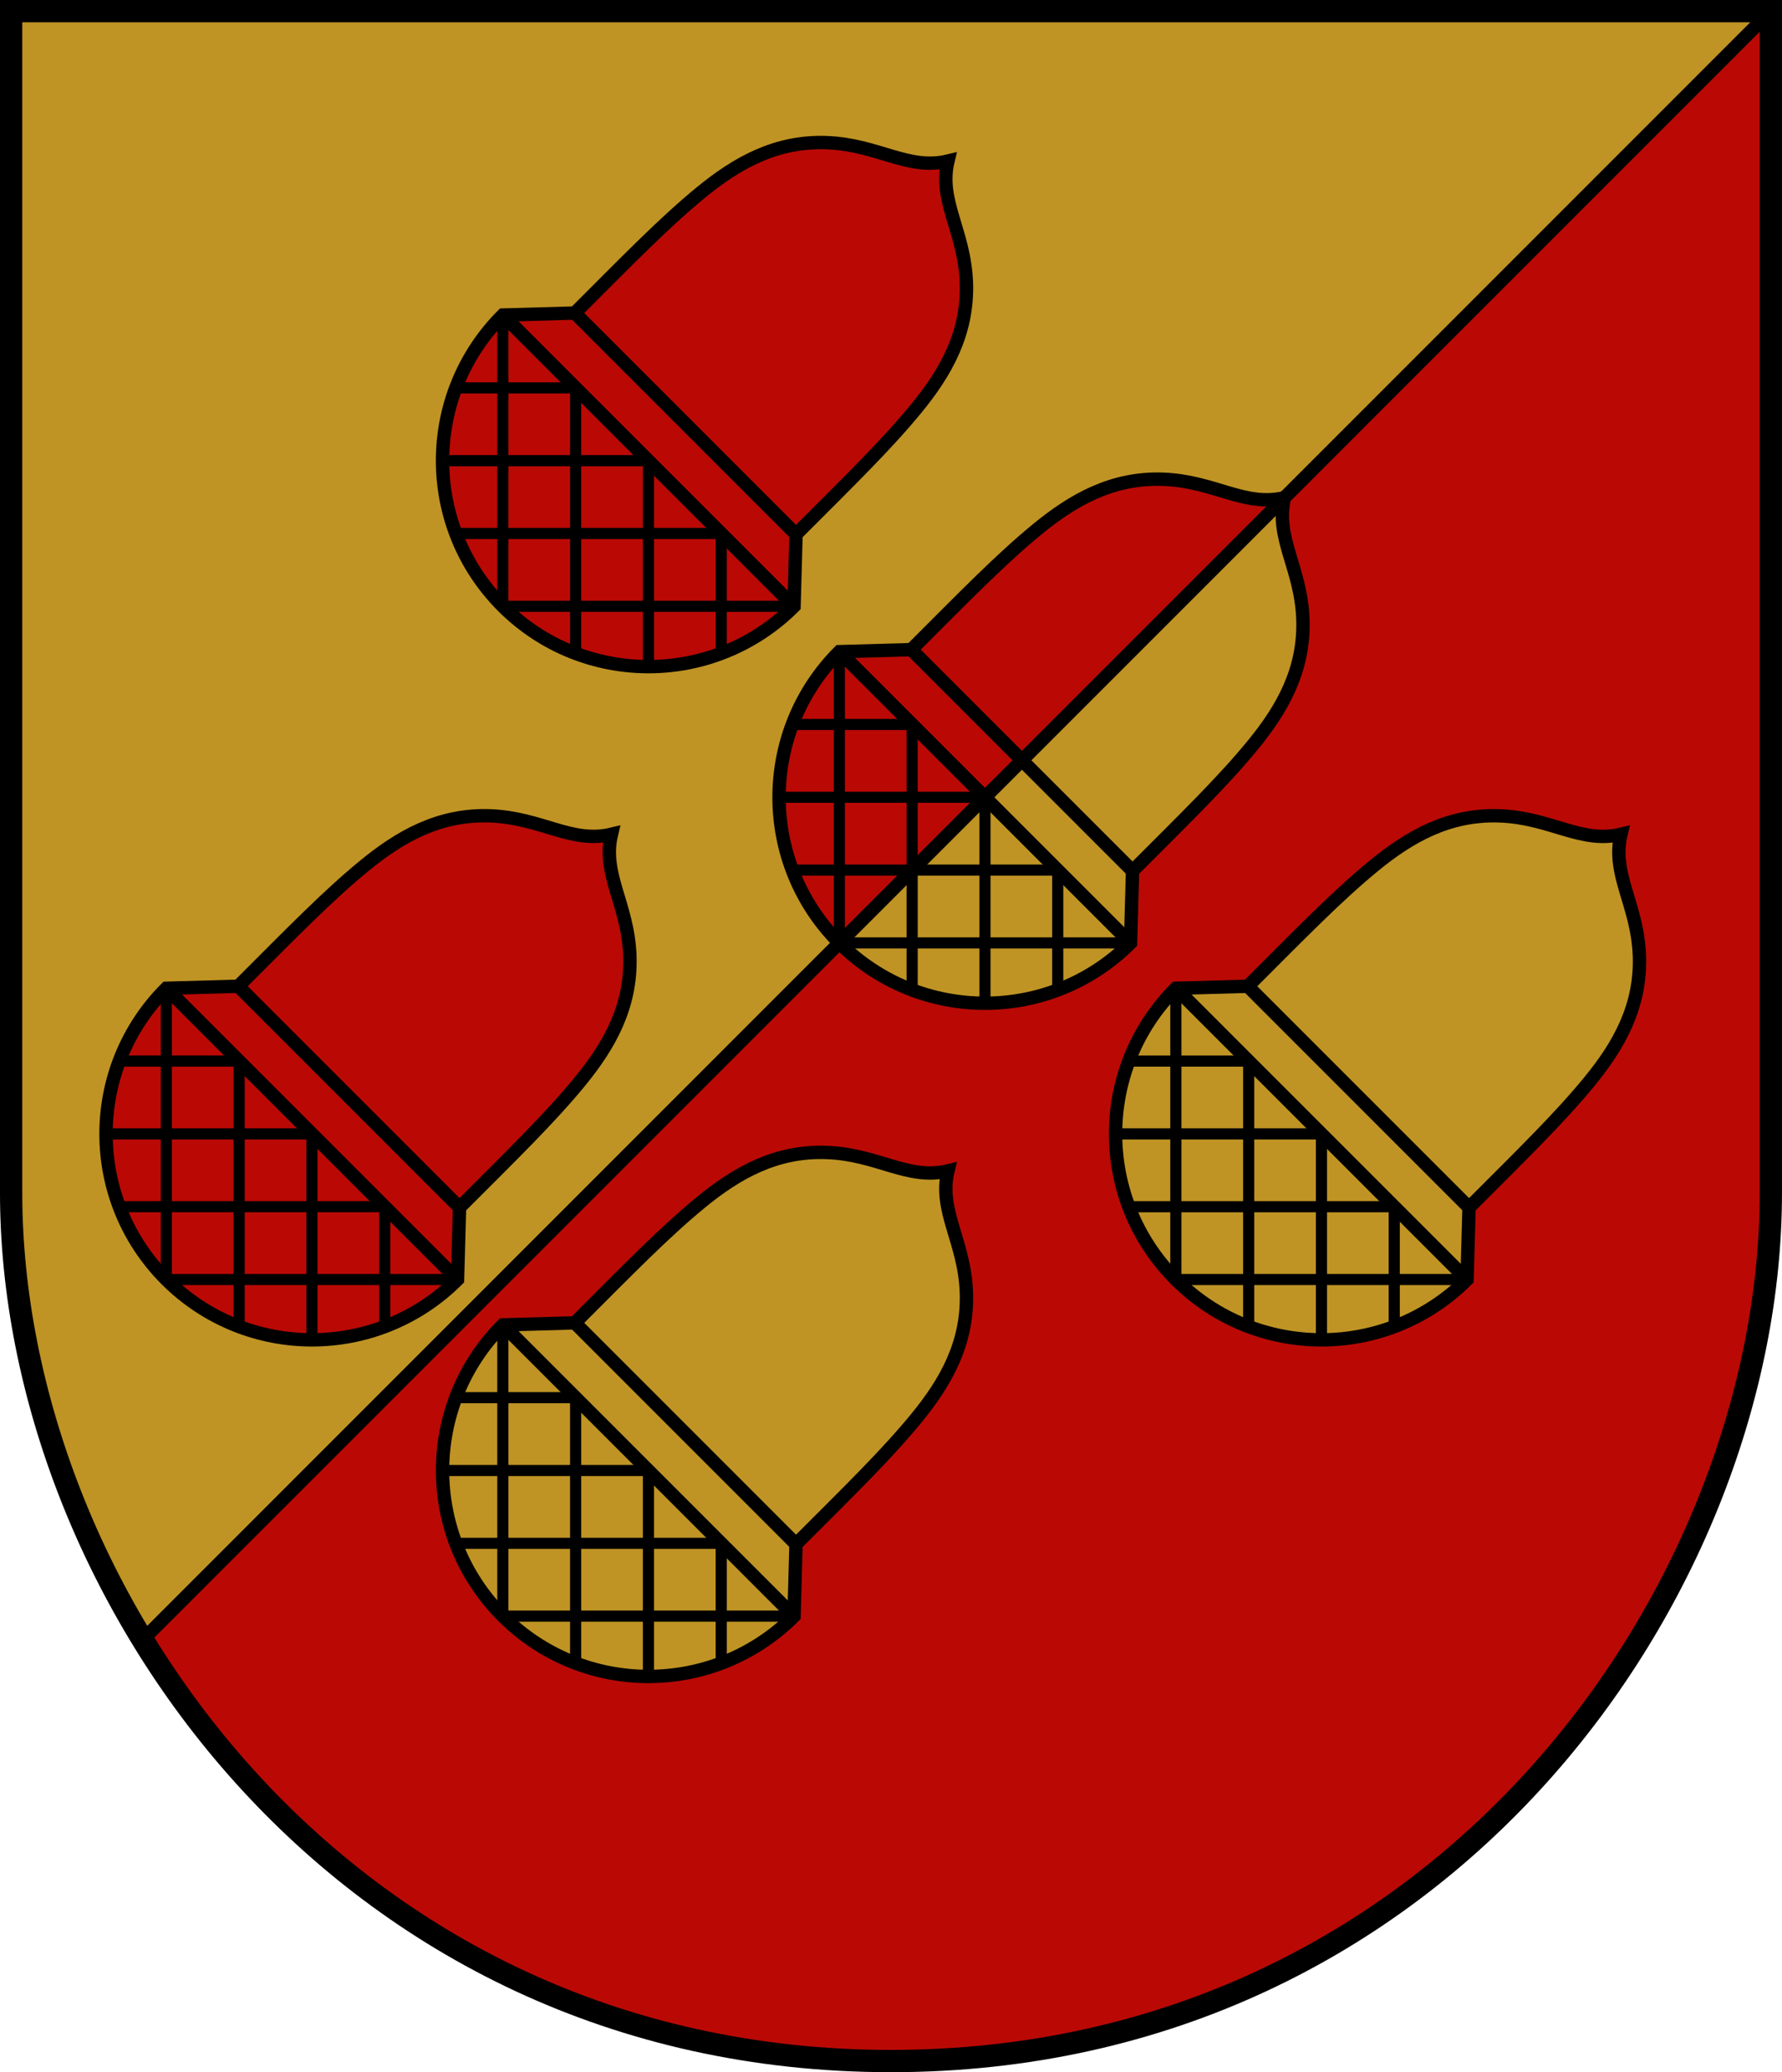 <?xml version="1.0" encoding="UTF-8" standalone="no"?>
<svg
   xmlns:dc="http://purl.org/dc/elements/1.1/"
   xmlns:cc="http://creativecommons.org/ns#"
   xmlns:rdf="http://www.w3.org/1999/02/22-rdf-syntax-ns#"
   xmlns:svg="http://www.w3.org/2000/svg"
   xmlns="http://www.w3.org/2000/svg"
   xmlns:sodipodi="http://sodipodi.sourceforge.net/DTD/sodipodi-0.dtd"
   xmlns:inkscape="http://www.inkscape.org/namespaces/inkscape"
   width="400"
   height="465"
   viewBox="0 0 105.833 123.031"
   version="1.1"
   id="svg847"
   sodipodi:docname="Strenci.svg"
   inkscape:version="1.0.2 (e86c870879, 2021-01-15, custom)">
  <defs
     id="defs841" />
  <sodipodi:namedview
     id="base"
     pagecolor="#ffffff"
     bordercolor="#666666"
     borderopacity="1.0"
     inkscape:pageopacity="0.0"
     inkscape:pageshadow="2"
     inkscape:zoom="1.4"
     inkscape:cx="292.41727"
     inkscape:cy="197.80628"
     inkscape:document-units="px"
     inkscape:current-layer="layer1"
     inkscape:document-rotation="0"
     showgrid="false"
     inkscape:snap-smooth-nodes="true"
     inkscape:showpageshadow="false"
     borderlayer="true"
     units="px"
     inkscape:window-width="1920"
     inkscape:window-height="1017"
     inkscape:window-x="-8"
     inkscape:window-y="-4"
     inkscape:window-maximized="1"
     inkscape:snap-global="true"
     inkscape:object-paths="true" />
  <g
     inkscape:label="Layer 1"
     inkscape:groupmode="layer"
     id="layer1"
     transform="translate(-62.277,-65.861)">
    <path
       id="path1112"
       style="font-variation-settings:normal;vector-effect:none;fill:#ba0905;fill-opacity:1;stroke:none;stroke-width:5;stroke-linecap:butt;stroke-linejoin:miter;stroke-miterlimit:4;stroke-dasharray:none;stroke-dashoffset:0;stroke-opacity:1;stop-color:#000000"
       d="M 397.5,-3.5 32.043,361.957 C 64.404,414.881 122.231,456.5 200,456.5 c 124.127,0 197.5,-106.005 197.5,-194.82 z"
       transform="matrix(0.265,0,0,0.265,62.277,67.449)" />
    <path
       id="path1116"
       style="font-variation-settings:normal;vector-effect:none;fill:#bf9424;fill-opacity:1;stroke:none;stroke-width:5;stroke-linecap:butt;stroke-linejoin:miter;stroke-miterlimit:4;stroke-dasharray:none;stroke-dashoffset:0;stroke-opacity:1;stop-color:#000000"
       d="m 2.5,-3.5 v 265.18 c 0,33.17 10.253,68.73 29.543,100.277 L 397.5,-3.5 Z"
       transform="matrix(0.265,0,0,0.265,62.277,67.449)" />
    <g
       id="g920"
       transform="rotate(45,267.33,-99.568)">
      <path
         id="path865"
         style="font-variation-settings:normal;opacity:1;vector-effect:none;fill:#ba0905;fill-opacity:1;stroke:none;stroke-width:3;stroke-linecap:butt;stroke-linejoin:miter;stroke-miterlimit:4;stroke-dasharray:none;stroke-dashoffset:0;stroke-opacity:1;stop-color:#000000;stop-opacity:1"
         d="m 288.322,105.678 c -8.958,2.151 -15.722,-3.698 -27.172,-4.135 -11.45,-0.436 -20.282,4.624 -28.355,11.25 -8.074,6.626 -16,14.756 -28.23,26.986 l -16.154,0.453 c -18.048,18.048 -18.048,47.31 0,65.357 z"
         transform="matrix(0.187,-0.187,0.187,0.187,240.434,163.525)" />
      <path
         id="path1076"
         style="font-variation-settings:normal;opacity:1;vector-effect:none;fill:#bf9424;fill-opacity:1;stroke:none;stroke-width:3;stroke-linecap:butt;stroke-linejoin:miter;stroke-miterlimit:4;stroke-dasharray:none;stroke-dashoffset:0;stroke-opacity:1;stop-color:#000000;stop-opacity:1"
         d="m 288.322,105.678 -99.912,99.912 c 18.048,18.048 47.31,18.048 65.357,0 l 0.453,-16.154 c 12.231,-12.231 20.361,-20.157 26.986,-28.23 6.626,-8.074 11.686,-16.906 11.25,-28.355 -0.436,-11.45 -6.286,-18.214 -4.135,-27.172 z"
         transform="matrix(0.187,-0.187,0.187,0.187,240.434,163.525)" />
      <path
         id="path903"
         style="font-variation-settings:normal;opacity:1;vector-effect:none;fill:none;fill-opacity:1;stroke:#000000;stroke-width:0.661;stroke-linecap:butt;stroke-linejoin:miter;stroke-miterlimit:4;stroke-dasharray:none;stroke-dashoffset:0;stroke-opacity:1;stop-color:#000000;stop-opacity:1"
         d="m 308.033,154.512 -4.999,4.999 m 11.113,-4.999 -8.684,8.684 m 14.798,-8.684 -11.235,11.235 m 17.349,-11.235 -12.228,12.228 m 6.114,-12.228 4.999,4.999 m -11.113,-4.999 8.684,8.684 m -14.798,-8.684 11.235,11.235 m -17.349,-11.235 12.228,12.228" />
      <path
         style="font-variation-settings:normal;opacity:1;vector-effect:none;fill:none;fill-opacity:1;stroke:#000000;stroke-width:0.794;stroke-linecap:butt;stroke-linejoin:miter;stroke-miterlimit:4;stroke-dasharray:none;stroke-dashoffset:0;stroke-opacity:1;stop-color:#000000;stop-opacity:1"
         d="m 304.857,151.405 h 18.58 m -21.518,3.107 h 24.455"
         id="path872"
         sodipodi:nodetypes="cccc" />
      <path
         style="font-variation-settings:normal;vector-effect:none;fill:none;fill-opacity:1;stroke:#000000;stroke-width:0.794;stroke-linecap:butt;stroke-linejoin:miter;stroke-miterlimit:4;stroke-dasharray:none;stroke-dashoffset:0;stroke-opacity:1;stop-color:#000000"
         d="m 323.437,151.405 c 0,-4.576 0.038,-7.58 -0.233,-10.33 -0.271,-2.75 -0.977,-5.349 -3.2,-7.41 -2.224,-2.06 -4.583,-2.231 -5.857,-4.31 -1.273,2.078 -3.633,2.249 -5.857,4.31 -2.224,2.06 -2.93,4.66 -3.2,7.41 -0.271,2.75 -0.233,5.754 -0.233,10.33 l -2.937,3.107 c 0,6.753 5.474,12.228 12.228,12.228 6.753,0 12.228,-5.474 12.228,-12.228 z"
         id="path960-9"
         sodipodi:nodetypes="czzczzccscc" />
    </g>
    <g
       id="g964"
       transform="rotate(45,281.462,-133.686)">
      <path
         style="font-variation-settings:normal;opacity:1;vector-effect:none;fill:#ba0905;fill-opacity:1;stroke:#000000;stroke-width:0.794;stroke-linecap:butt;stroke-linejoin:miter;stroke-miterlimit:4;stroke-dasharray:none;stroke-dashoffset:0;stroke-opacity:1;stop-color:#000000;stop-opacity:1"
         d="m 323.437,151.405 c 0,-4.576 0.038,-7.58 -0.233,-10.33 -0.271,-2.75 -0.977,-5.349 -3.2,-7.41 -2.224,-2.06 -4.583,-2.231 -5.857,-4.31 -1.273,2.078 -3.633,2.249 -5.857,4.31 -2.224,2.06 -2.93,4.66 -3.2,7.41 -0.271,2.75 -0.233,5.754 -0.233,10.33 l -2.937,3.107 c 0,6.753 5.474,12.228 12.228,12.228 6.753,0 12.228,-5.474 12.228,-12.228 z"
         id="path960"
         sodipodi:nodetypes="czzczzccscc" />
      <path
         id="path958"
         style="font-variation-settings:normal;opacity:1;vector-effect:none;fill:none;fill-opacity:1;stroke:#000000;stroke-width:0.661;stroke-linecap:butt;stroke-linejoin:miter;stroke-miterlimit:4;stroke-dasharray:none;stroke-dashoffset:0;stroke-opacity:1;stop-color:#000000;stop-opacity:1"
         d="m 308.033,154.512 -4.999,4.999 m 11.113,-4.999 -8.684,8.684 m 14.798,-8.684 -11.235,11.235 m 17.349,-11.235 -12.228,12.228 m 6.114,-12.228 4.999,4.999 m -11.113,-4.999 8.684,8.684 m -14.798,-8.684 11.235,11.235 m -17.349,-11.235 12.228,12.228" />
      <path
         style="font-variation-settings:normal;opacity:1;vector-effect:none;fill:none;fill-opacity:1;stroke:#000000;stroke-width:0.794;stroke-linecap:butt;stroke-linejoin:miter;stroke-miterlimit:4;stroke-dasharray:none;stroke-dashoffset:0;stroke-opacity:1;stop-color:#000000;stop-opacity:1"
         d="m 304.857,151.405 h 18.58 m -21.518,3.107 h 24.455"
         id="path962"
         sodipodi:nodetypes="cccc" />
    </g>
    <g
       id="g972"
       transform="rotate(45,253.198,-65.451)">
      <path
         style="font-variation-settings:normal;opacity:1;vector-effect:none;fill:#bf9424;fill-opacity:1;stroke:#000000;stroke-width:0.794;stroke-linecap:butt;stroke-linejoin:miter;stroke-miterlimit:4;stroke-dasharray:none;stroke-dashoffset:0;stroke-opacity:1;stop-color:#000000;stop-opacity:1"
         d="m 323.437,151.405 c 0,-4.576 0.038,-7.58 -0.233,-10.33 -0.271,-2.75 -0.977,-5.349 -3.2,-7.41 -2.224,-2.06 -4.583,-2.231 -5.857,-4.31 -1.273,2.078 -3.633,2.249 -5.857,4.31 -2.224,2.06 -2.93,4.66 -3.2,7.41 -0.271,2.75 -0.233,5.754 -0.233,10.33 l -2.937,3.107 c 0,6.753 5.474,12.228 12.228,12.228 6.753,0 12.228,-5.474 12.228,-12.228 z"
         id="path968"
         sodipodi:nodetypes="czzczzccscc" />
      <path
         id="path966"
         style="font-variation-settings:normal;opacity:1;vector-effect:none;fill:none;fill-opacity:1;stroke:#000000;stroke-width:0.661;stroke-linecap:butt;stroke-linejoin:miter;stroke-miterlimit:4;stroke-dasharray:none;stroke-dashoffset:0;stroke-opacity:1;stop-color:#000000;stop-opacity:1"
         d="m 308.033,154.512 -4.999,4.999 m 11.113,-4.999 -8.684,8.684 m 14.798,-8.684 -11.235,11.235 m 17.349,-11.235 -12.228,12.228 m 6.114,-12.228 4.999,4.999 m -11.113,-4.999 8.684,8.684 m -14.798,-8.684 11.235,11.235 m -17.349,-11.235 12.228,12.228" />
      <path
         style="font-variation-settings:normal;opacity:1;vector-effect:none;fill:none;fill-opacity:1;stroke:#000000;stroke-width:0.794;stroke-linecap:butt;stroke-linejoin:miter;stroke-miterlimit:4;stroke-dasharray:none;stroke-dashoffset:0;stroke-opacity:1;stop-color:#000000;stop-opacity:1"
         d="m 304.857,151.405 h 18.58 m -21.518,3.107 h 24.455"
         id="path970"
         sodipodi:nodetypes="cccc" />
    </g>
    <path
       style="font-variation-settings:normal;vector-effect:none;fill:none;fill-opacity:1;stroke:#000000;stroke-width:1.323;stroke-linecap:butt;stroke-linejoin:miter;stroke-miterlimit:4;stroke-dasharray:none;stroke-dashoffset:0;stroke-opacity:1;stop-color:#000000"
       d="m 62.938,66.523 v 70.162 c 0,23.499 19.413,51.546 52.255,51.546 32.842,0 52.255,-28.047 52.255,-51.546 V 66.523 Z"
       id="path844"
       sodipodi:nodetypes="cszscc" />
    <path
       style="font-variation-settings:normal;opacity:1;vector-effect:none;fill:none;fill-opacity:1;stroke:#000000;stroke-width:0.794;stroke-linecap:butt;stroke-linejoin:miter;stroke-miterlimit:4;stroke-dasharray:none;stroke-dashoffset:0;stroke-opacity:1;stop-color:#000000;stop-opacity:1"
       d="M 167.448,66.523 70.755,163.217"
       id="path954"
       sodipodi:nodetypes="cc" />
    <g
       id="g1182"
       transform="translate(-39.971,19.985)">
      <g
         id="g1172"
         transform="rotate(45,267.33,-99.568)">
        <path
           style="font-variation-settings:normal;opacity:1;vector-effect:none;fill:#ba0905;fill-opacity:1;stroke:#000000;stroke-width:0.794;stroke-linecap:butt;stroke-linejoin:miter;stroke-miterlimit:4;stroke-dasharray:none;stroke-dashoffset:0;stroke-opacity:1;stop-color:#000000;stop-opacity:1"
           d="m 323.437,151.405 c 0,-4.576 0.038,-7.58 -0.233,-10.33 -0.271,-2.75 -0.977,-5.349 -3.2,-7.41 -2.224,-2.06 -4.583,-2.231 -5.857,-4.31 -1.273,2.078 -3.633,2.249 -5.857,4.31 -2.224,2.06 -2.93,4.66 -3.2,7.41 -0.271,2.75 -0.233,5.754 -0.233,10.33 l -2.937,3.107 c 0,6.753 5.474,12.228 12.228,12.228 6.753,0 12.228,-5.474 12.228,-12.228 z"
           id="path1166"
           sodipodi:nodetypes="czzczzccscc" />
        <path
           id="path1168"
           style="font-variation-settings:normal;opacity:1;vector-effect:none;fill:none;fill-opacity:1;stroke:#000000;stroke-width:0.661;stroke-linecap:butt;stroke-linejoin:miter;stroke-miterlimit:4;stroke-dasharray:none;stroke-dashoffset:0;stroke-opacity:1;stop-color:#000000;stop-opacity:1"
           d="m 308.033,154.512 -4.999,4.999 m 11.113,-4.999 -8.684,8.684 m 14.798,-8.684 -11.235,11.235 m 17.349,-11.235 -12.228,12.228 m 6.114,-12.228 4.999,4.999 m -11.113,-4.999 8.684,8.684 m -14.798,-8.684 11.235,11.235 m -17.349,-11.235 12.228,12.228" />
        <path
           style="font-variation-settings:normal;opacity:1;vector-effect:none;fill:none;fill-opacity:1;stroke:#000000;stroke-width:0.794;stroke-linecap:butt;stroke-linejoin:miter;stroke-miterlimit:4;stroke-dasharray:none;stroke-dashoffset:0;stroke-opacity:1;stop-color:#000000;stop-opacity:1"
           d="m 304.857,151.405 h 18.58 m -21.518,3.107 h 24.455"
           id="path1170"
           sodipodi:nodetypes="cccc" />
      </g>
      <g
         id="g1180"
         transform="rotate(45,253.198,-65.451)">
        <path
           style="font-variation-settings:normal;opacity:1;vector-effect:none;fill:#bf9424;fill-opacity:1;stroke:#000000;stroke-width:0.794;stroke-linecap:butt;stroke-linejoin:miter;stroke-miterlimit:4;stroke-dasharray:none;stroke-dashoffset:0;stroke-opacity:1;stop-color:#000000;stop-opacity:1"
           d="m 323.437,151.405 c 0,-4.576 0.038,-7.58 -0.233,-10.33 -0.271,-2.75 -0.977,-5.349 -3.2,-7.41 -2.224,-2.06 -4.583,-2.231 -5.857,-4.31 -1.273,2.078 -3.633,2.249 -5.857,4.31 -2.224,2.06 -2.93,4.66 -3.2,7.41 -0.271,2.75 -0.233,5.754 -0.233,10.33 l -2.937,3.107 c 0,6.753 5.474,12.228 12.228,12.228 6.753,0 12.228,-5.474 12.228,-12.228 z"
           id="path1174"
           sodipodi:nodetypes="czzczzccscc" />
        <path
           id="path1176"
           style="font-variation-settings:normal;opacity:1;vector-effect:none;fill:none;fill-opacity:1;stroke:#000000;stroke-width:0.661;stroke-linecap:butt;stroke-linejoin:miter;stroke-miterlimit:4;stroke-dasharray:none;stroke-dashoffset:0;stroke-opacity:1;stop-color:#000000;stop-opacity:1"
           d="m 308.033,154.512 -4.999,4.999 m 11.113,-4.999 -8.684,8.684 m 14.798,-8.684 -11.235,11.235 m 17.349,-11.235 -12.228,12.228 m 6.114,-12.228 4.999,4.999 m -11.113,-4.999 8.684,8.684 m -14.798,-8.684 11.235,11.235 m -17.349,-11.235 12.228,12.228" />
        <path
           style="font-variation-settings:normal;opacity:1;vector-effect:none;fill:none;fill-opacity:1;stroke:#000000;stroke-width:0.794;stroke-linecap:butt;stroke-linejoin:miter;stroke-miterlimit:4;stroke-dasharray:none;stroke-dashoffset:0;stroke-opacity:1;stop-color:#000000;stop-opacity:1"
           d="m 304.857,151.405 h 18.58 m -21.518,3.107 h 24.455"
           id="path1178"
           sodipodi:nodetypes="cccc" />
      </g>
    </g>
  </g>
</svg>
